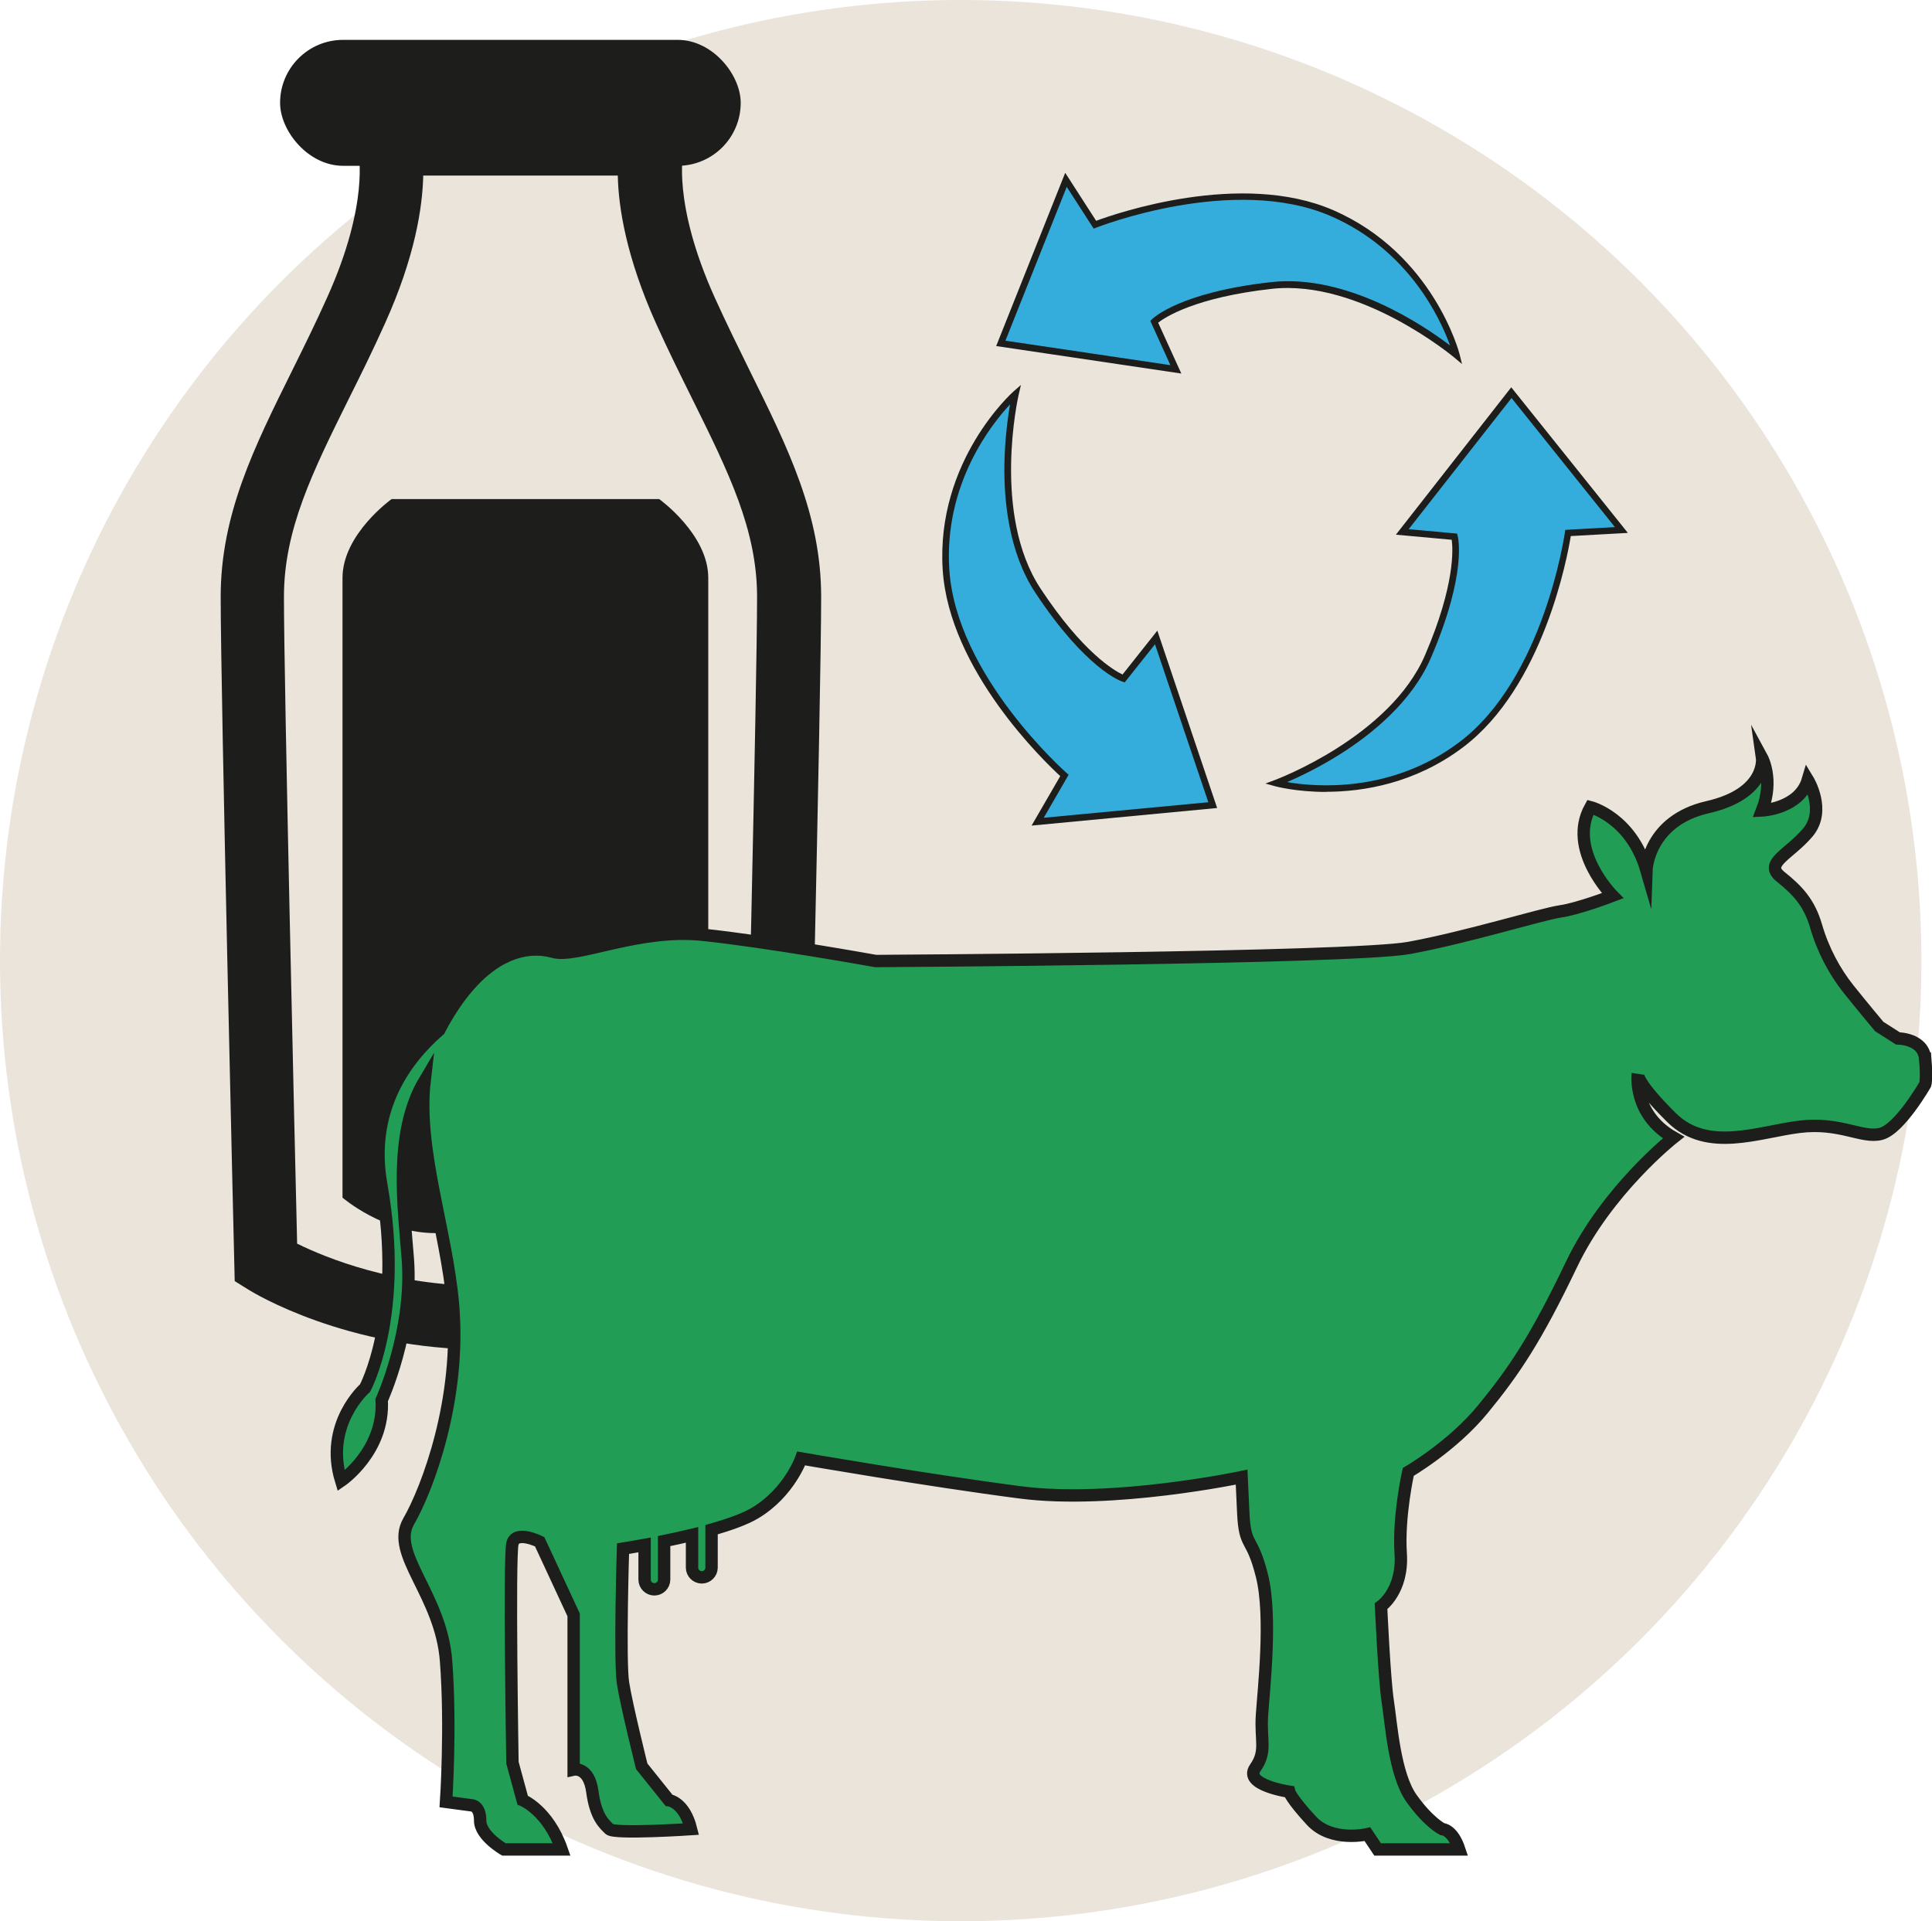 <?xml version="1.0" encoding="UTF-8"?><svg id="Capa_2" xmlns="http://www.w3.org/2000/svg" viewBox="0 0 140.51 139.74"><defs><style>.cls-1{fill:#219d56;stroke:#1d1d1b;stroke-miterlimit:10;stroke-width:.9px;}.cls-2{fill:#34addc;}.cls-2,.cls-3,.cls-4{stroke-width:0px;}.cls-3{fill:#1d1d1b;}.cls-4{fill:#eae4da;}</style></defs><g id="Capa_1-2"><circle class="cls-4" cx="69.87" cy="69.87" r="69.87"/><path class="cls-3" d="m40.5,98.16h-5.26c-10.08,0-16.83-4.15-17.11-4.32l-1.06-.66-.03-1.25c-.04-1.69-.99-41.41-.99-48.52,0-5.97,2.4-10.82,5.19-16.44.84-1.7,1.72-3.47,2.56-5.35,3.1-6.88,2.26-10.53,2.26-10.57l-.84-2.95,3.08.04h22.24l-.84,2.95h0s-.83,3.65,2.27,10.53c.85,1.88,1.72,3.64,2.56,5.35,2.78,5.62,5.19,10.47,5.19,16.44,0,7.11-.95,46.83-.99,48.52l-.03,1.25-1.06.66c-.28.18-7.03,4.32-17.11,4.32Zm-18.86-7.69c2.07,1.02,7.05,3.06,13.6,3.06h5.26c6.6,0,11.54-2.03,13.6-3.05.17-7.16.96-40.74.96-47.07,0-4.89-2.08-9.08-4.71-14.39-.86-1.74-1.76-3.54-2.64-5.5-2.17-4.83-2.73-8.44-2.78-10.75h-14.15c-.05,2.31-.6,5.92-2.78,10.75-.88,1.96-1.77,3.76-2.64,5.5-2.63,5.31-4.71,9.5-4.71,14.39,0,6.32.79,39.89.96,47.06Z"/><rect class="cls-3" x="20.37" y="2.9" width="33.5" height="9.16" rx="4.58" ry="4.58"/><path class="cls-3" d="m35.04,89.69h-3.38c-3.77,0-6.75-2.58-6.75-2.58v-45.08c0-3.18,3.57-5.73,3.57-5.73h12.91s6.55,0,6.55,0c0,0,3.57,2.55,3.57,5.73,0,3.18,0,45.08,0,45.08,0,0-2.98,2.58-6.75,2.58h-3.38s-6.35,0-6.35,0Z"/><path class="cls-1" d="m140.01,77.01c-.12-1.48-1.98-1.48-1.98-1.48l-1.36-.87s-1.24-1.48-2.23-2.72c-.99-1.24-1.86-2.84-2.36-4.58-.51-1.73-1.35-2.6-2.58-3.59-1.24-.99.62-1.61,1.98-3.22,1.36-1.61,0-3.83,0-3.83-.62,2.1-3.33,2.23-3.33,2.23.87-2.23,0-3.83,0-3.83,0,0,.37,2.6-3.96,3.59-4.33.99-4.45,4.58-4.45,4.58-1.11-3.83-4.07-4.58-4.07-4.58-1.72,3.09,1.61,6.44,1.61,6.44,0,0-2.47.95-3.8,1.14s-6.84,1.9-11.02,2.66c-4.18.76-38.77.95-38.77.95,0,0-7.88-1.42-12.58-1.91-4.7-.49-9.15,1.73-10.88,1.24-1.73-.49-5.07-.25-8.16,5.44-.04.08-.08.16-.12.24-2.48,2.15-5.19,5.83-4.22,11.27,1.68,9.48-1.18,14.78-1.18,14.78,0,0-3.01,2.62-1.74,6.75,0,0,3.16-2.15,2.95-5.88,0,0,2.3-5.03,1.9-10.26-.28-3.68-1.06-9.13,1.22-12.96-.58,4.99,1.58,10.8,2.06,16.22.62,6.93-1.86,13.48-3.22,15.83-1.36,2.35,2.35,5.32,2.72,10.14.37,4.82,0,10.26,0,10.26l1.86.25s.62,0,.62,1.11,1.73,2.1,1.73,2.1h4.2c-.99-2.84-2.84-3.59-2.84-3.59l-.74-2.72s-.25-14.96,0-15.95c.25-.99,1.98-.12,1.98-.12l2.47,5.32v11.25s1.11-.25,1.36,1.61c.25,1.86.87,2.35,1.24,2.72.37.37,5.94,0,5.94,0-.49-1.98-1.61-2.1-1.61-2.1l-1.98-2.47s-1.11-4.45-1.36-6.06c-.25-1.61,0-9.77,0-9.77,0,0,.63-.1,1.57-.27v2.52c0,.39.32.71.71.71s.71-.32.71-.71v-2.8c.64-.13,1.33-.28,2.03-.45v2.38c0,.39.32.71.71.71s.71-.32.71-.71v-2.76c1.27-.36,2.44-.77,3.18-1.22,2.47-1.48,3.34-3.96,3.34-3.96,0,0,9.28,1.61,15.95,2.47,6.68.87,16.08-1.11,16.08-1.11l.12,2.6c.12,2.6.62,1.61,1.36,4.58.74,2.97.12,8.29,0,10.14-.12,1.86.37,2.6-.49,3.83-.87,1.24,2.47,1.73,2.47,1.73,0,0,.12.49,1.61,2.1,1.48,1.61,4.08.99,4.08.99l.74,1.11h5.94c-.49-1.48-1.24-1.48-1.24-1.48,0,0-.99-.49-2.23-2.23-1.24-1.73-1.48-5.44-1.73-7.05-.25-1.61-.49-6.93-.49-6.93,0,0,1.61-1.11,1.43-3.83-.18-2.72.55-5.94.55-5.94,0,0,3.22-1.86,5.44-4.58,2.23-2.72,3.83-5.07,6.43-10.51,2.6-5.44,7.42-9.23,7.42-9.23-2.97-1.68-2.6-4.62-2.6-4.62,0,0-.12.62,2.47,3.18,2.6,2.56,6.31,1.03,9.28.66,2.97-.37,4.58.87,5.94.51,1.36-.35,3.22-3.6,3.22-3.6,0,0,.12-.37,0-1.86Z"/><path class="cls-2" d="m77.52,13.09l2.1,3.26s9.99-4,17.25-.84c7.26,3.16,9.05,10.31,9.05,10.31,0,0-6.84-5.79-13.47-5.05-6.63.74-8.52,2.63-8.52,2.63l1.58,3.47-12.73-1.89,4.73-11.89Z"/><path class="cls-3" d="m85.92,27.17l-13.47-2,5.02-12.6,2.25,3.49c1.41-.52,10.53-3.69,17.25-.77,7.28,3.17,9.17,10.4,9.18,10.47l.18.72-.57-.48c-.07-.06-6.85-5.71-13.28-4.99-5.54.62-7.74,2.06-8.25,2.46l1.69,3.71Zm-12.79-2.39l11.99,1.78-1.46-3.22.12-.12c.08-.08,2.03-1.96,8.66-2.7,5.57-.62,11.17,3.2,13.02,4.61-.68-1.89-2.97-6.93-8.67-9.41-7.09-3.08-16.97.8-17.07.84l-.18.07-1.96-3.04-4.45,11.17Z"/><path class="cls-2" d="m75.47,59.75l1.94-3.36s-8.11-7.07-8.61-14.97c-.5-7.9,5.05-12.75,5.05-12.75,0,0-2.03,8.72,1.64,14.29,3.68,5.56,6.22,6.39,6.22,6.39l2.37-2.99,4.12,12.19-12.74,1.2Z"/><path class="cls-3" d="m75.03,60.04l2.08-3.59c-1.11-1.02-8.08-7.69-8.55-15.01-.5-7.93,5.08-12.9,5.13-12.95l.56-.49-.17.73c-.02.09-1.97,8.69,1.61,14.1,3.07,4.65,5.36,5.95,5.95,6.23l2.53-3.19,4.35,12.9-13.5,1.28Zm-1.56-30.64c-1.37,1.46-4.82,5.81-4.43,12.01.49,7.71,8.45,14.74,8.53,14.81l.15.13-1.81,3.13,11.97-1.13-3.88-11.49-2.2,2.77-.16-.05c-.11-.03-2.67-.91-6.35-6.48-1.93-2.93-2.29-6.71-2.24-9.37.03-1.85.26-3.44.41-4.33Z"/><path class="cls-2" d="m117.92,38.56l-3.87.22s-1.46,10.66-7.79,15.42-13.43,2.77-13.43,2.77c0,0,8.41-3.09,11.04-9.21,2.63-6.13,1.92-8.71,1.92-8.71l-3.8-.34,7.94-10.13,8,9.99Z"/><path class="cls-3" d="m96.46,57.6c-2.2,0-3.67-.4-3.71-.41l-.72-.2.7-.26c.08-.03,8.34-3.12,10.91-9.08,2.2-5.12,2.03-7.74,1.94-8.39l-4.06-.37,8.39-10.72,8.48,10.59-4.15.23c-.24,1.48-1.99,10.98-7.86,15.38-3.49,2.62-7.25,3.22-9.94,3.22Zm-2.82-.71c1.97.34,7.5.84,12.47-2.89,6.18-4.64,7.68-15.15,7.7-15.26l.03-.2,3.61-.2-7.52-9.39-7.48,9.54,3.52.32.04.16c.03.11.7,2.73-1.94,8.87-1.38,3.22-4.35,5.59-6.6,7.01-1.57.99-3.01,1.67-3.85,2.03Z"/></g></svg>